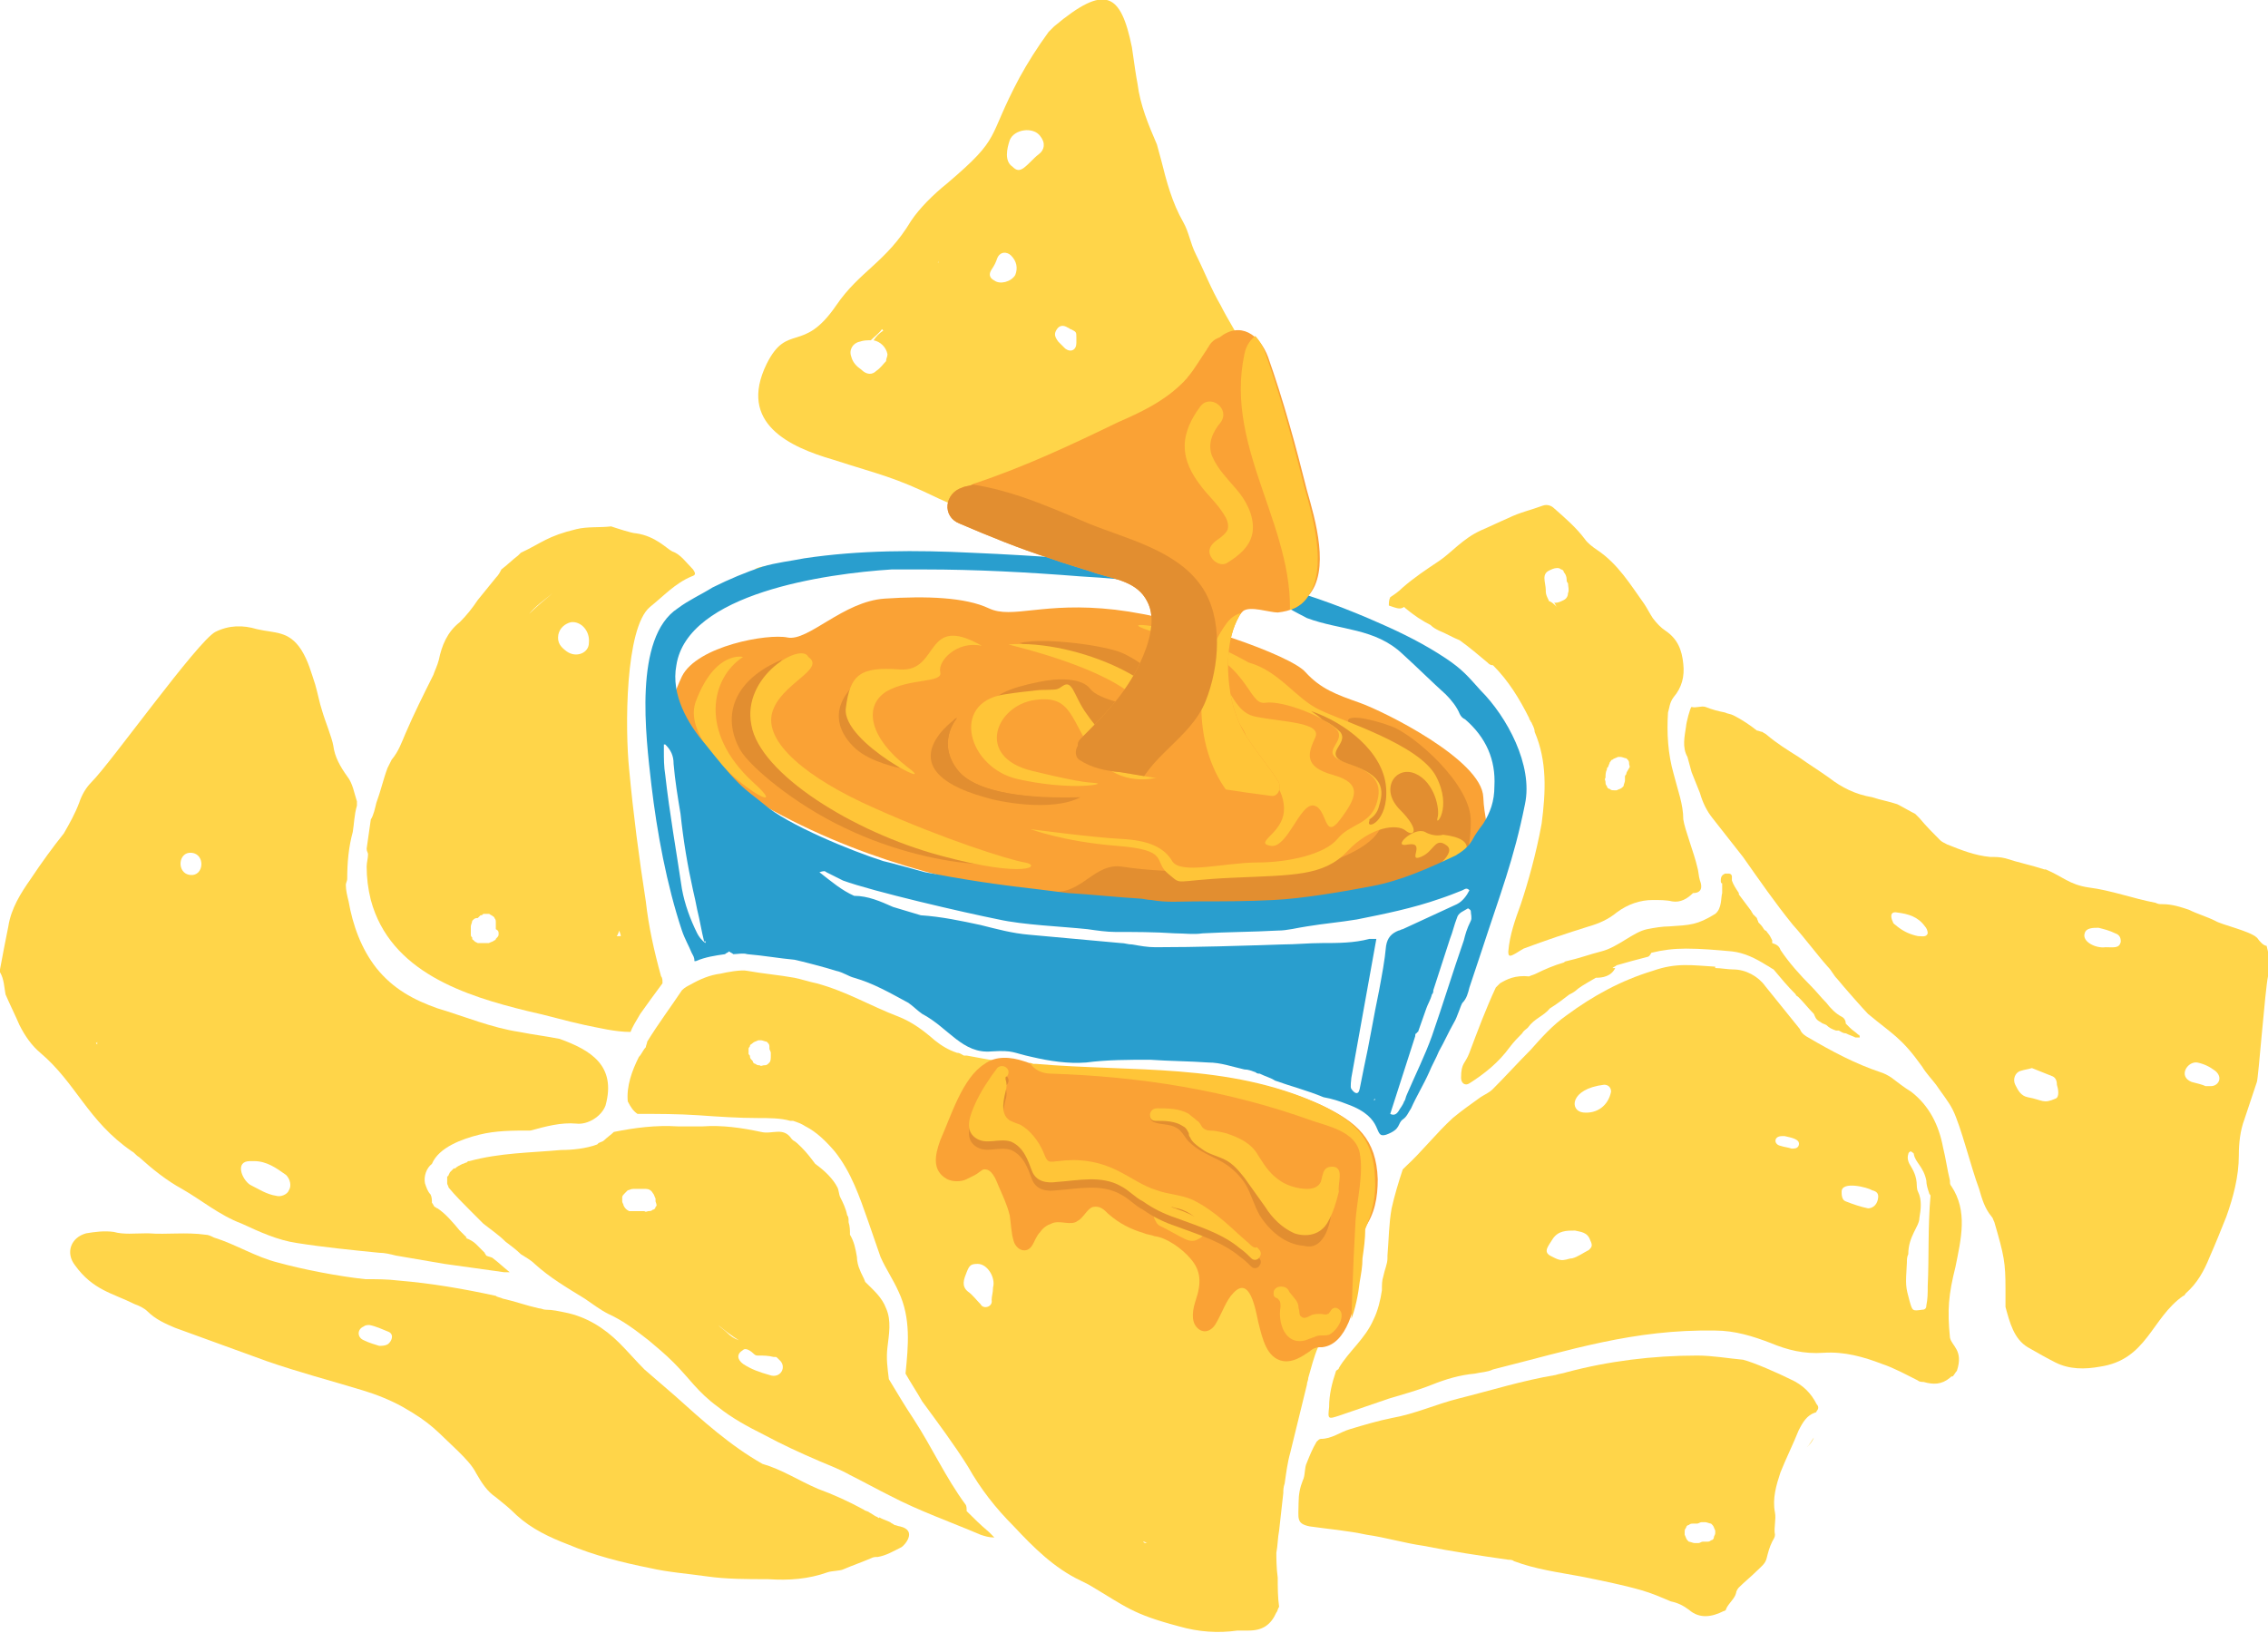 <svg xmlns="http://www.w3.org/2000/svg" xmlns:xlink="http://www.w3.org/1999/xlink" id="Layer_1" x="0px" y="0px" viewBox="0 0 163.3 117.6" style="enable-background:new 0 0 163.3 117.6;" xml:space="preserve"><style type="text/css">	.st0{fill:#FFD549;}	.st1{fill-rule:evenodd;clip-rule:evenodd;fill:#FAA235;}	.st2{fill:#E28E30;}	.st3{fill-rule:evenodd;clip-rule:evenodd;fill:#E28E30;}	.st4{fill-rule:evenodd;clip-rule:evenodd;fill:#FFC538;}	.st5{fill:#FAA235;}	.st6{fill:#299ECE;}	.st7{clip-path:url(#SVGID_00000056404076566614602420000013607754585548659384_);fill:#FFC538;}	.st8{clip-path:url(#SVGID_00000056404076566614602420000013607754585548659384_);fill:#E28E30;}	.st9{fill:#FFC538;}	.st10{clip-path:url(#SVGID_00000078040882236186444450000007857534100436899206_);fill:#E28E30;}	.st11{clip-path:url(#SVGID_00000078040882236186444450000007857534100436899206_);fill:#FFC538;}</style><g>	<path class="st0" d="M98.8,84.7c0-0.2,0-0.4,0-0.6c0-1.3-1.3-3.8-2.6-3.6c-1.6-1.1-3.8-1.6-5.5-2c-0.1,0-0.2,0-0.3-0.1  c-3.3-1.4-7.7-1.1-11.1-1c-3.3-0.3-6.5-0.8-9.7-1.4c-0.1,0-0.1,0-0.2,0c-0.2-0.1-0.3-0.2-0.5-0.2c-0.6-0.2-1.1-0.5-1.6-0.9  c-0.8-0.7-1.6-1.3-2.6-1.7c-2.1-0.8-3.7-1.8-5.9-2.4c-0.5-0.1-1.1-0.3-1.6-0.4c-1.1-0.2-2.3-0.3-3.4-0.5c-0.4-0.1-1.5,0.1-1.9,0.2  c-0.8,0.1-1.5,0.4-2.2,0.8c-0.2,0.1-0.4,0.2-0.6,0.4c-0.8,1.2-1.7,2.4-2.5,3.7c0,0.1-0.1,0.3-0.1,0.4c-0.2,0.2-0.3,0.5-0.5,0.7  c-0.5,1-0.9,2.1-0.8,3.2c0.2,0.4,0.4,0.7,0.7,0.9c1.5,0,2.9,0,4.4,0.1c1.4,0.1,2.9,0.2,4.3,0.2c0.8,0,1.6,0,2.3,0.2  c0.1,0,0.1,0,0.2,0c0,0,0,0,0,0c0.3,0.1,0.6,0.2,0.9,0.4c0.8,0.4,1.5,1.1,2.1,1.8c1.2,1.5,1.8,3.3,2.4,5c0.3,0.9,0.6,1.7,0.9,2.6  c0.4,0.9,0.9,1.6,1.3,2.5c0.9,1.9,0.7,3.9,0.5,5.9c0.4,0.7,0.8,1.3,1.2,2c1.1,1.5,2.3,3.1,3.3,4.7c0.9,1.6,2,3,3.3,4.3  c1.4,1.5,2.9,3,4.8,3.9c0.2,0.1,0.4,0.2,0.6,0.3c2.7,1.6,3.1,2.1,6.5,3c1.4,0.4,2.8,0.5,4.2,0.3c0.3,0,0.6,0,0.8,0  c1,0,1.6-0.4,2-1.3c0.1-0.1,0.1-0.3,0.2-0.4c-0.1-0.7-0.1-1.4-0.1-2.1c-0.1-0.7-0.1-1.5-0.1-1.8c0.1-0.5,0.1-1.1,0.2-1.6  c0.1-0.9,0.2-1.8,0.3-2.7c0-0.2,0-0.4,0.1-0.7c0.1-0.7,0.2-1.5,0.4-2.2c0.4-1.6,0.8-3.3,1.2-4.9c0-0.2,0.1-0.3,0.1-0.5  c0.2-0.7,0.4-1.5,0.7-2.2c0,0,0,0,0,0c0,0,0-0.1,0-0.1c0.2-0.5,0.3-1,0.5-1.4C96,94,99,86.7,98.8,84.7 M55.4,76.5  c0,0-0.1,0.1-0.1,0.1c-0.1,0.1-0.2,0.1-0.3,0.1c-0.1,0-0.2,0.1-0.3,0c-0.1,0-0.2,0-0.3-0.1c-0.1,0-0.2-0.1-0.2-0.2c0,0,0,0,0,0  c-0.1-0.1-0.2-0.2-0.2-0.3c0,0,0,0,0,0c0-0.1,0-0.1-0.1-0.2c0,0,0,0,0,0c0-0.1,0-0.1,0-0.2c0-0.1,0-0.2,0-0.2  c0-0.1,0.1-0.1,0.1-0.2c0,0,0,0,0,0c0-0.1,0.1-0.1,0.2-0.2c0.1-0.1,0.2-0.1,0.4-0.2c0.1,0,0.1,0,0.2,0c0.1,0,0.3,0.1,0.4,0.1  c0,0,0.1,0.1,0.1,0.1c0.1,0.1,0.1,0.2,0.1,0.3c0,0,0,0.1,0,0.1c0,0.1,0.1,0.2,0.1,0.3c0,0.1,0,0.1,0,0.2  C55.5,76.2,55.5,76.4,55.4,76.5 M71.4,93.6c0.1,0.5-0.6,0.7-0.8,0.3c-0.3-0.3-0.6-0.7-0.9-0.9c-0.5-0.4-0.3-0.9-0.1-1.4  c0.2-0.5,0.3-0.6,0.8-0.6c0.7,0,1.3,1,1.1,1.7C71.5,93.1,71.4,93.3,71.4,93.6 M82.3,111C82.3,111,82.3,111,82.3,111  c0.2,0,0.2,0.1,0.3,0.1C82.4,111.1,82.4,111.1,82.3,111 M97.6,86.7c0.1-0.2,0.2-0.4,0.3-0.7C97.8,86.3,97.7,86.5,97.6,86.7"></path>	<path class="st0" d="M75,91.8C75,91.8,75,91.8,75,91.8C75,91.8,75,91.8,75,91.8C75,91.8,75,91.8,75,91.8"></path>	<path class="st0" d="M77.6,94.5C77.6,94.5,77.6,94.5,77.6,94.5C77.6,94.5,77.6,94.5,77.6,94.5C77.6,94.5,77.6,94.5,77.6,94.5"></path>	<path class="st1" d="M75.8,64.7c-6.8-1.1-14.2-2.8-21.5-7.1c-7.3-4.3-6.2-6.7-5.2-8.9c1.1-2.2,6.2-3.1,7.6-2.8c1.5,0.3,4-2.6,7-2.8  c3-0.2,5.8-0.1,7.5,0.7c1.7,0.8,3.9-0.5,9.1,0.1c5.1,0.6,12.7,3.3,13.7,4.5c1.1,1.2,2.2,1.6,3.9,2.2s8.8,4.1,8.9,6.8  c0.1,2.7,1.6,4.5-2.5,5.6C100.4,64.2,93.3,66.9,75.8,64.7"></path>	<path class="st2" d="M74.2,49.8c1-0.5,3.1,0.4,3.5,1.6c0.5,1.2,2.2,0.2,3.5,1.8c0.6,0.8,1.2,1.3,1.6,1.6c0.1-0.1,0.2-0.2,0.4-0.3  c0.1-0.1,0.3-0.1,0.4-0.1c-0.1-0.5-0.6-1-0.9-1.4c-0.3-0.5,0.9-1.9,0-2c-0.9-0.1-3.6-0.6-4.2-1.4c-0.6-0.8-2.3-0.8-3.7-0.5  c-2,0.4-3.6,1-3.3,1.8C71.8,51.7,73.3,50.3,74.2,49.8"></path>	<path class="st2" d="M86.5,54.9c0.1,0.5-0.2,0.9-0.7,1.3c0,0.1,0,0.1,0,0.2c0.3,0,0.5-0.1,0.8-0.1c0.2-0.2,0.5-0.6,0.6-1  c0.8-1.9-2.6-3.1-2.4-4.4c0.1-1.2-2.8-3.5-4.3-4c-1.5-0.5-5.4-1-7.1-0.6c0,0,3.4,1.1,6.1,2.2c2.7,1.1,3.6,3.1,4.4,3.6  C84.7,52.6,86.3,53.7,86.5,54.9"></path>	<path class="st2" d="M61.6,53.9c1.1,1,3.2,1.4,3.2,1.4s-3.5-2.8-3.3-6C59.6,51.2,60.5,52.9,61.6,53.9"></path>	<path class="st2" d="M56.3,47.5c-3.4,1.4-4.4,4-3,6.5c0.7,1.2,3.9,3.9,7.5,5.6c3.5,1.7,7.3,2.5,9.6,2.6c4.6,0.1-5.3-1.3-9-4  C57.6,55.4,52.4,54.2,56.3,47.5"></path>	<path class="st2" d="M105.9,59.2c0.1-2.7-4.1-6.3-5.7-6.9c-1.6-0.6-3.7-1-3-0.1l2.1,2c0,0,1,3.4,0.1,5.4c-0.9,2-5.9,3.6-10.7,3.3  c-4.8-0.2-5.9-0.2-7.9-0.5c-2-0.3-2.9,2-5,1.8c-0.8-0.1-1.7,0-2.2,0.2c0.7,0.1,1.5,0.3,2.2,0.4c17.5,2.2,24.6-0.5,28.6-1.6  c0.3-0.1,0.6-0.2,0.8-0.3C105.7,61.6,105.9,60.3,105.9,59.2"></path>	<path class="st2" d="M69,55.5c-1.4-1.7-0.5-3.3-0.1-3.8c0.2-0.2-5.5,3.6,2,5.7c0.9,0.3,4.8,1.1,6.9,0C74.4,57.5,70.4,57.2,69,55.5"></path>	<path class="st3" d="M85.6,63.3c1.7,1,5.8,0.4,8.1,0.2c1.4-0.2,2.1-0.9,2.5-1.6c-2,0.8-4.8,1.2-7.5,1.1c-0.5,0-0.9,0-1.3-0.1  C86.6,63,85.9,63.2,85.6,63.3"></path>	<path class="st3" d="M56.8,55.2c-0.9-0.7-1.6-1.6-1.8-2.6c-0.4-1-0.6-2.1-0.3-3.3c-1.6,2-1.8,3.6,0.1,5.6c1.9,1.9,5.5,4.3,8.4,5.1  c2.9,0.8,3.3,0.6,3.3,0.6S60.3,58.6,56.8,55.2 M61.3,49.7c-1.5,1.4-0.4,3.1,0.6,3.9c1.1,0.8,1.9,1,1.9,1S61.6,52.3,61.3,49.7   M68.7,51.8c-1,1.4-1.2,2.4-0.7,3.5c0.6,1.3,3.5,2,5.5,2.2c0.5,0.1,0.9,0,1.3-0.1c-2.5-0.2-4.8-0.7-5.8-1.9  c-1.4-1.7-0.5-3.3-0.1-3.8C68.9,51.7,68.8,51.7,68.7,51.8 M74,49.6c1.7-0.4,3-0.7,3.3-0.4c0.4,0.3,1,1.6,1.8,2.2s1.5,0.6,2.3,1.6  c0.2,0.3,0.2,0.5,0.1,0.7c-0.1-0.1-0.2-0.3-0.4-0.4c-1-1.2-2.2-0.9-3-1.3L77,50.1c0,0-0.2,0-0.5,0c-0.8-0.4-1.7-0.6-2.2-0.3  c-0.1,0.1-0.3,0.2-0.5,0.3C73.5,50,73.5,49.9,74,49.6"></path>	<path class="st4" d="M58.2,47.3c1.3,0.9-2,1.9-2.6,4C55,53.4,58,56,63,58.2c4.9,2.2,9.6,3.7,10.8,3.9c1.2,0.2,0.2,1.2-6.1-0.5  c-6.3-1.7-13-5.9-13.6-9.4C53.4,48.7,57.7,46.2,58.2,47.3 M70.7,46.5c-1.8-0.4-3.2,1.1-3,1.9c0.2,0.8-2.2,0.4-3.9,1.4  c-1.7,1.1-1.1,3.4,1.5,5.4c2.6,1.9-4.7-1.7-4.4-4.2c0.3-2.5,1.1-3,3.9-2.8C67.7,48.4,66.5,44.1,70.7,46.5 M53.5,47.3  c-2.3,1.5-3.2,5.4,0.7,9c3.9,3.5-5.5-2-4.1-5.8C51.5,46.8,53.5,47.3,53.5,47.3"></path>	<path class="st4" d="M72.6,46.4c5-0.4,12.2,3,11.2,5.3c-0.9,2.3-0.4,0.9,0.8,2.5c1.1,1.7-3.5,3.1-5.6,0.4c-2-2.7-1.7-4.6-4.5-4.2  c-2.8,0.4-4.3,4.1-0.2,5.1c4.1,1,4.2,0.8,4.7,0.9c0.4,0.1-2.1,0.5-5.7-0.3c-3.6-0.8-4.9-5.5-1-6.1c3.9-0.6,3.5-0.1,4.2-0.6  c0.7-0.5,0.8,0.6,1.6,1.8s3.8,5,5,4.1c1.3-0.9-1.6-1.3-0.7-2.9C83.5,50.7,80.2,48.3,72.6,46.4 M89.9,47.7c2.2,0.6,3.4,2.6,5.1,3.4  c1.6,0.8,7.2,2.5,8.4,4.8c1.2,2.3-0.1,3.7,0.1,3c0.2-0.6-0.2-2.6-1.6-3.2c-1.4-0.6-2.6,1.1-1.1,2.6c1.5,1.5,1,2,0.4,1.5  c-0.6-0.5-2.5-0.3-4.2,1.5c-1.7,1.8-3.9,1.7-8.3,1.9c-4.4,0.2-3.5,0.6-4.6-0.3c-1.1-0.9,0.2-1.7-3.7-2c-3.8-0.3-6.2-1.2-6.2-1.2  s4.5,0.6,6.5,0.7s3.1,0.6,3.7,1.6c0.6,1,3.8,0.1,6.1,0.1c2.3,0,4.9-0.6,5.8-1.7c0.9-1.1,2.3-1,2.8-2.5c0.5-1.5-0.1-2.3-2.2-3  c-2.1-0.7,0-1.4-0.6-2.3c-0.7-0.9-3.9-2.2-5.2-2c-1.3,0.2-1.1-3.1-6.3-4.6c-5.2-1.4-2.1-1.1,0.1-0.5C87.3,46.2,89.9,47.7,89.9,47.7   M103.9,60.1c2.6,0.3,1.9,1.6,0.1,2.3c-1.8,0.7,1-0.8,0.2-1.5c-0.9-0.7-0.9,0.4-1.9,0.8c-1,0.4,0.4-1.1-0.9-0.9  c-1.3,0.3,0.4-1.3,1.2-0.9C103.3,60.3,103.9,60.1,103.9,60.1 M88.8,54.9c2.9,0.1,3.9,2.5,3.6,3.8c-0.3,1.4-2.1,2-0.9,2.2  c1.2,0.2,2.1-3.1,3.1-2.9c1,0.2,0.7,2.6,1.9,1c1.2-1.6,1.6-2.6-0.5-3.2c-2.2-0.6-1.8-1.6-1.3-2.7c0.5-1.1-2.3-1.1-4.3-1.5  c-2-0.4-1.7-3.3-4.6-3.9c-3-0.6-0.7,0.6,1.6,2.6c2.3,2,2.9,3.1,1.8,3.5C88,54.3,87.7,54.8,88.8,54.9"></path>	<path class="st3" d="M94.4,51.2c0.3,0.2,0.6,0.4,0.8,0.6c0.6,0.3,1,0.6,1.3,0.9c0.7,0.9-1.5,1.6,0.6,2.3c2.1,0.7,2.7,1.5,2.2,3  c-0.1,0.5-0.4,0.8-0.7,1c0,0,0,0.1,0,0.1c-0.3,0.7,1.4,0.1,1.2-2.4C99.6,54.1,96.8,52,94.4,51.2"></path>	<path class="st0" d="M69,77.5C69,77.4,69,77.4,69,77.5C69,77.4,69,77.4,69,77.5"></path>	<path class="st0" d="M122.4,63.4c-0.1-0.3-0.1-0.7-0.2-1c-0.2-0.9-0.9-2.7-1-3.4c0-1.1-0.4-2.1-0.7-3.3c-0.4-1.4-0.5-2.9-0.4-4.4  c0.1-0.3,0.1-0.7,0.4-1.1c0.6-0.7,0.8-1.5,0.7-2.4c-0.1-1-0.4-1.8-1.3-2.4c-0.3-0.2-0.6-0.5-0.9-0.9c-0.2-0.3-0.4-0.7-0.6-1  c-1-1.4-1.9-2.9-3.4-3.9c-0.3-0.2-0.7-0.5-0.9-0.8c-0.6-0.8-1.4-1.5-2.2-2.2c-0.2-0.2-0.5-0.3-0.8-0.2c-0.8,0.3-1.7,0.5-2.5,0.9  c-0.7,0.3-1.3,0.6-2,0.9c-1.3,0.6-2.1,1.6-3,2.2c-0.9,0.6-1.8,1.2-2.6,1.9c-0.3,0.3-0.6,0.5-0.9,0.7c-0.1,0.2-0.1,0.4-0.1,0.6  c0.6,0.2,0.8,0.3,1.1,0.1c0,0,0.1,0.1,0.1,0.1c0.6,0.5,1.2,0.9,1.8,1.2c0.2,0.2,0.4,0.3,0.6,0.4c0.5,0.2,1,0.5,1.5,0.7  c0.7,0.5,1.4,1.1,2,1.6c0.1,0.1,0.2,0.2,0.4,0.2c1.1,1.1,1.9,2.4,2.6,3.8c0,0,0,0.1,0.1,0.2c0,0.1,0.1,0.1,0.1,0.2  c0.1,0.2,0.2,0.4,0.2,0.6c0.9,2.1,0.8,4.3,0.5,6.6c-0.4,2.2-1,4.3-1.5,5.8c-0.4,1.1-0.8,2.2-0.9,3.4c0,0.1,0,0.3,0.1,0.3  c0.1,0.1,0.8-0.4,1-0.5c1.6-0.6,3.1-1.1,4.7-1.6c0.7-0.2,1.4-0.5,2-1c0.8-0.6,1.7-0.9,2.6-0.9c0.5,0,1,0,1.4,0.1  c0.6,0.1,1.1-0.2,1.5-0.6C122.5,64.3,122.6,63.9,122.4,63.4 M112.6,43.2c-0.2,0.1-0.4,0.2-0.6,0.2c0,0-0.1,0-0.1,0  c0.1,0.1,0.1,0.2,0.2,0.3c-0.1-0.1-0.3-0.3-0.5-0.4c0,0,0,0,0,0c-0.1,0-0.1-0.1-0.1-0.1c-0.1-0.2-0.2-0.4-0.2-0.6c0,0,0,0,0-0.1  c0-0.3-0.1-0.6-0.1-0.9c0-0.2,0.1-0.4,0.3-0.5c0.2-0.1,0.4-0.2,0.6-0.2c0.1,0,0.2,0,0.3,0.1c0.1,0,0.2,0.1,0.2,0.2  c0.1,0.1,0.2,0.3,0.2,0.5c0,0.1,0,0.2,0.1,0.3c0,0.2,0.1,0.5,0,0.7C112.9,42.9,112.8,43.1,112.6,43.2 M117.1,55.7  c0,0.1-0.1,0.1-0.1,0.2c0,0,0,0,0,0.1c0,0.1,0,0.1,0,0.2c0,0.1-0.1,0.3-0.1,0.4c0,0-0.1,0.1-0.1,0.1c-0.1,0.1-0.2,0.1-0.4,0.2  c-0.1,0-0.1,0-0.2,0c-0.1,0-0.2,0-0.3-0.1c-0.1,0-0.2-0.1-0.2-0.2c-0.1-0.1-0.1-0.2-0.1-0.3c0-0.1-0.1-0.2,0-0.3  c0-0.2,0-0.4,0.1-0.6c0-0.1,0-0.1,0.1-0.2c0-0.1,0.1-0.2,0.1-0.3c0.1-0.1,0.1-0.2,0.2-0.2c0.1-0.1,0.2-0.1,0.4-0.2  c0.1,0,0.1,0,0.2,0c0.1,0,0.3,0.1,0.4,0.1c0,0,0.1,0.1,0.1,0.1c0.1,0.1,0.1,0.2,0.1,0.3c0,0.1,0.1,0.2,0,0.3  C117.2,55.5,117.1,55.6,117.1,55.7"></path>	<path class="st0" d="M140.4,96.3c-0.2-2-0.1-3.1,0.4-5.1c0.4-2,0.9-4-0.3-5.8c-0.1-0.1-0.1-0.2-0.1-0.4c-0.2-0.8-0.3-1.6-0.5-2.4  c-0.3-1.6-1-3-2.3-4c-0.5-0.3-1-0.7-1.4-1c0,0,0,0,0,0c-0.3-0.2-0.5-0.3-0.8-0.4c-1.8-0.6-3.5-1.5-5.2-2.5  c-0.2-0.1-0.5-0.3-0.6-0.6c-0.8-1-1.7-2.1-2.5-3.1c-0.5-0.7-1.4-1.2-2.3-1.2c-0.4,0-0.9-0.1-1.3-0.1l0-0.1  c-1.7-0.1-2.8-0.3-4.5,0.3c-2.3,0.7-4.3,1.8-6.2,3.2c-1,0.7-1.8,1.6-2.6,2.5c-0.9,0.9-1.8,1.9-2.7,2.8c-0.3,0.3-0.6,0.4-0.9,0.6  c-0.7,0.5-1.4,1-2,1.5c-1.2,1.1-2.2,2.4-3.4,3.5c-0.1,0.1-0.1,0.1-0.2,0.2c-0.3,0.9-0.6,1.9-0.8,2.8c-0.2,1.1-0.2,2.2-0.3,3.4  c0,0,0,0,0,0c0,0,0,0.1,0,0.2c0,0.4-0.2,0.8-0.3,1.3c-0.1,0.3-0.1,0.6-0.1,1c-0.1,0.7-0.3,1.5-0.6,2.1c-0.6,1.4-1.8,2.3-2.5,3.5  c0,0.1-0.1,0.1-0.2,0.2c-0.3,0.9-0.5,1.7-0.5,2.6c-0.1,0.9-0.1,0.9,0.8,0.6c1.2-0.4,2.3-0.8,3.5-1.2c1-0.3,2.1-0.6,3.1-1  c1-0.4,2-0.7,3.1-0.8c0.4-0.1,0.9-0.1,1.3-0.3c5.6-1.4,10.1-2.9,16-2.8c1.4,0,2.7,0.4,4,0.9c1.2,0.5,2.4,0.8,3.8,0.7  c1.5-0.1,2.9,0.3,4.2,0.8c0.9,0.3,1.8,0.8,2.6,1.2c0.1,0.1,0.3,0.1,0.4,0.1c0.7,0.2,1.3,0.2,1.9-0.3c0.1-0.1,0.1-0.1,0.2-0.1  c0.1-0.1,0.2-0.3,0.3-0.4C141.4,97.2,140.5,96.9,140.4,96.3 M114.4,90c-0.4,0.2-0.8,0.5-1.2,0.6c-0.2,0-0.4,0.1-0.5,0.1  c-0.4,0.1-0.7-0.1-1.1-0.3c-0.5-0.3-0.1-0.7,0.2-1.2c0.4-0.6,1-0.6,1.6-0.6c0.4,0.1,0.9,0.1,1.1,0.7  C114.7,89.7,114.6,89.8,114.4,90 M114,80.1c-1-0.1-1-1.7,1.5-2c0.3,0,0.5,0.2,0.5,0.5C115.8,79.6,115,80.2,114,80.1 M129.5,82.5  c-0.1,0.2-0.3,0.2-0.5,0.2c-0.3-0.1-0.5-0.1-0.8-0.2c-0.5-0.1-0.5-0.7,0.1-0.7c0.1,0,0.1,0,0.2,0c0,0,0,0,0,0  C128.9,81.9,129.7,82,129.5,82.5 M135.2,86.4c-0.1,0.4-0.4,0.6-0.7,0.6c-0.5-0.1-1.1-0.3-1.6-0.5c-0.3-0.1-0.3-0.5-0.3-0.7  c0-0.8,1.9-0.3,2.2-0.1C135.2,85.8,135.3,86,135.2,86.4 M138.7,94c0,0.2-0.1,0.3-0.3,0.3c-0.7,0.1-0.7,0.1-0.9-0.6  c-0.3-1.1-0.3-1.1-0.2-2.8c0-0.2,0-0.4,0.1-0.6c0-1.3,0.8-2,0.8-2.6c0.1-0.6,0.2-1.3-0.1-1.9c-0.2-0.4,0.1-0.8-0.5-1.8  c-0.2-0.3-0.3-0.6-0.2-0.9c0-0.1,0.1-0.2,0.2-0.2c0.1,0.1,0.2,0.1,0.2,0.2c0.1,0.6,0.7,0.9,0.9,1.9c0,0.3,0.1,0.6,0.2,0.9  c0,0.1,0.1,0.1,0.1,0.2c-0.2,2.3-0.1,4.4-0.2,6.5C138.8,93.1,138.8,93.5,138.7,94"></path>	<path class="st0" d="M55.7,97.6C55.7,97.6,55.6,97.6,55.7,97.6"></path>	<path class="st0" d="M108,70.8c-0.1,0.1-0.2,0.2-0.3,0.3c-0.7,1.5-1.3,3.1-1.9,4.7c-0.3,0.8-0.6,0.7-0.6,1.8c0,0.4,0.3,0.6,0.6,0.4  c1.1-0.7,2.1-1.5,2.9-2.6c0.3-0.4,0.6-0.7,0.9-1c0.1-0.2,0.3-0.3,0.4-0.4c0.5-0.7,1.1-0.8,1.6-1.4c0.5-0.3,1-0.7,1.4-1  c0.2-0.1,0.4-0.2,0.6-0.4c0.4-0.3,0.8-0.5,1.3-0.8c0.5,0,1.1-0.1,1.4-0.7c0,0-0.1,0-0.2,0c0.1-0.1,0.2-0.1,0.3-0.2  c0.7-0.2,1.4-0.4,2.2-0.6c0.1,0,0.2-0.1,0.3-0.3c0.8-0.2,1.6-0.3,2.5-0.3c1.1,0,2.2,0.1,3.3,0.2c0.9,0.1,1.7,0.5,2.5,1  c0.2,0.1,0.3,0.2,0.5,0.3c0.5,0.6,1,1.2,1.6,1.8c0,0.1,0.1,0.1,0.2,0.2c0.4,0.4,0.7,0.8,1.1,1.2c0.1,0.2,0.1,0.4,0.5,0.6  c0.1,0.1,0.2,0.1,0.4,0.2c0.2,0.2,0.4,0.3,0.7,0.4c0.1,0,0.1,0,0.2,0c0.2,0.1,0.3,0.2,0.5,0.2c0.2,0.1,0.5,0.2,0.7,0.3  c0.1,0,0.2,0,0.3,0c0-0.1,0-0.2-0.1-0.2c-0.2-0.2-0.4-0.3-0.6-0.5c-0.1-0.1-0.2-0.2-0.3-0.3c0-0.2-0.1-0.4-0.3-0.5  c-0.4-0.2-0.8-0.6-1.1-1c-0.4-0.4-0.7-0.8-1.1-1.2c-0.8-0.8-1.6-1.7-2.2-2.6c-0.1-0.3-0.3-0.4-0.6-0.5c0-0.1,0-0.2,0-0.2  c-0.1-0.2-0.2-0.4-0.3-0.5c-0.1-0.1-0.1-0.2-0.2-0.2c0,0-0.1-0.1-0.1-0.1c-0.1-0.2-0.3-0.4-0.4-0.5c0-0.1-0.1-0.2-0.1-0.3  c-0.1-0.1-0.2-0.2-0.3-0.3c0-0.1-0.1-0.1-0.1-0.2c-0.3-0.4-0.6-0.8-0.9-1.2c0,0,0,0,0-0.1c-0.2-0.3-0.4-0.6-0.5-0.9c0,0,0,0,0,0  c0,0,0-0.1,0-0.1c0,0,0-0.1,0-0.1c0,0,0,0,0,0c0,0,0-0.1,0-0.1c0-0.1-0.1-0.2-0.2-0.2c-0.1,0-0.2,0-0.3,0c-0.2,0.1-0.3,0.2-0.3,0.5  c0,0.1,0,0.2,0.1,0.2c0,0.1,0,0.1,0,0.2c0,0.2,0,0.3,0,0.5c-0.1,0.3,0,1.1-0.5,1.5c-1.3,0.8-1.8,0.8-3.3,0.9  c-0.5,0-1.1,0.1-1.6,0.2c-1,0.2-2.1,1.3-3.3,1.6c-0.8,0.2-1.6,0.5-2.5,0.7c-0.1,0-0.2,0.1-0.2,0.1c0,0,0,0,0,0  c-0.7,0.2-1.4,0.5-2,0.8c-0.2,0.1-0.3,0.1-0.5,0.2C109.1,70.2,108.5,70.5,108,70.8"></path>	<path class="st0" d="M71.2,110.3c-0.6-0.5-1.1-1-1.6-1.5c0-0.2,0-0.4-0.1-0.5c-1.4-1.9-2.4-4.1-3.7-6.1c-0.6-0.9-1.2-1.9-1.8-2.9  c-0.1-0.8-0.2-1.5-0.1-2.3c0.1-0.9,0.3-1.9-0.1-2.8c-0.3-0.8-0.9-1.3-1.5-1.9c-0.1-0.3-0.3-0.6-0.4-0.9c-0.1-0.2-0.2-0.6-0.2-0.9  c-0.1-0.6-0.2-1.1-0.5-1.6c0-0.3,0-0.6-0.1-0.9c0,0,0,0,0-0.1c0,0,0,0,0,0c0-0.1,0-0.3-0.1-0.4c-0.1-0.5-0.3-0.9-0.5-1.3  c-0.1-0.2-0.1-0.5-0.2-0.7c-0.3-0.6-0.9-1.2-1.6-1.7c-0.3-0.4-0.6-0.8-1-1.2c-0.2-0.2-0.4-0.4-0.6-0.5c0,0,0,0-0.1-0.1  c-0.6-0.9-1.4-0.3-2.2-0.5c-1.4-0.3-2.8-0.5-4.2-0.4c-0.6,0-1.2,0-1.8,0c-1.6-0.1-3.1,0.1-4.6,0.4c-0.2,0.2-0.5,0.4-0.7,0.6  c-0.1,0.1-0.2,0.1-0.4,0.2c0,0,0,0,0,0c0,0-0.1,0.1-0.1,0.1c-0.8,0.3-1.8,0.4-2.6,0.4c-2.2,0.2-4.4,0.2-6.6,0.8  c-0.1,0-0.1,0-0.2,0.1c0,0,0,0,0,0c-0.1,0-0.2,0.1-0.3,0.1c-0.2,0.1-0.4,0.2-0.5,0.3c-0.1,0.1-0.1,0-0.1,0c0,0-0.1,0.1-0.1,0.1  c-0.1,0.1-0.1,0.1-0.2,0.2c0,0,0,0,0,0c0,0,0,0,0,0c0,0-0.1,0.2-0.1,0.2c0,0,0,0.1-0.1,0.1c0,0,0,0.1,0,0.1c0,0,0,0,0,0.1  c0,0,0,0,0,0c0,0.1,0,0.2,0,0.3c0,0.1,0.1,0.2,0.1,0.3c0.5,0.6,1,1.1,1.6,1.7c0.3,0.3,0.6,0.6,0.9,0.9c0.5,0.4,1.1,0.8,1.6,1.3  c0.4,0.3,0.8,0.6,1.1,0.9c0.3,0.2,0.7,0.4,1,0.7c1.1,1,2.3,1.7,3.6,2.5c0.6,0.4,1.1,0.8,1.7,1.1c1.1,0.5,2,1.2,2.9,1.9  c0.6,0.5,1.2,1,1.8,1.6c1.2,1.2,1.7,2.1,3.2,3.2c1,0.8,2.1,1.4,3.3,2c1.3,0.7,2.6,1.3,4,1.9c0.7,0.3,1.5,0.6,2.2,1  c1,0.5,1.9,1,2.9,1.5c2.1,1.1,4.4,1.9,6.5,2.8c0.3,0.1,0.6,0.2,1,0.2C71.3,110.4,71.3,110.4,71.2,110.3 M47.2,86.9  c0,0.1-0.1,0.2-0.2,0.2c-0.1,0.1-0.2,0.1-0.3,0.1c-0.1,0-0.2,0.1-0.3,0c-0.1,0-0.2,0-0.4,0c-0.1,0-0.1,0-0.2,0c-0.1,0-0.2,0-0.3,0  c-0.1,0-0.1,0-0.2,0c-0.2-0.1-0.3-0.2-0.4-0.4c0-0.1-0.1-0.2-0.1-0.3c0-0.1,0-0.2,0-0.3c0-0.1,0.1-0.2,0.2-0.3  c0.1-0.1,0.1-0.1,0.2-0.2c0.1,0,0.2-0.1,0.4-0.1c0.1,0,0.3,0,0.4,0c0.2,0,0.3,0,0.5,0c0.2,0,0.4,0.1,0.5,0.3  c0.1,0.1,0.1,0.2,0.2,0.4c0,0.1,0,0.1,0,0.2C47.3,86.8,47.3,86.8,47.2,86.9 M52.4,96c-0.2-0.2-0.5-0.4-0.7-0.6  c0.5,0.4,1,0.8,1.5,1.1C52.9,96.4,52.6,96.2,52.4,96 M55.4,99c-0.7-0.2-1.3-0.4-1.9-0.8c-0.4-0.3-0.5-0.7,0-1  c0.2-0.2,0.6,0.1,0.8,0.3c0,0,0,0,0,0c0.1,0.1,0.2,0.1,0.3,0.1c0.4,0,0.7,0,1.1,0.1c0,0,0.1,0,0.1,0c0,0,0,0,0,0c0,0,0,0,0,0  c0.1,0,0.1,0,0.2,0.1c0,0,0,0,0,0c0,0,0.1,0.1,0.1,0.1C56.7,98.4,56.2,99.3,55.4,99"></path>	<path class="st0" d="M162.5,67.5C162.4,67.5,162.4,67.4,162.5,67.5c-0.6-0.5-2.5-0.9-3-1.2c-0.6-0.3-1.3-0.5-1.9-0.8  c-0.6-0.2-1.2-0.4-1.9-0.4c-0.2,0-0.3,0-0.5-0.1c-1.6-0.3-3.2-0.9-4.8-1.1c-1.4-0.2-1.9-0.8-3.1-1.3c0,0-0.1,0-0.1,0  c-0.9-0.3-1.9-0.5-2.8-0.8c-0.4-0.1-0.7-0.1-1.1-0.1c-1.1-0.1-2.1-0.5-3.1-0.9c-0.2-0.1-0.4-0.2-0.5-0.3c-0.5-0.5-1-1-1.5-1.6  c-0.1-0.1-0.2-0.2-0.3-0.3c-0.4-0.2-0.9-0.5-1.3-0.7c-0.6-0.2-1.2-0.3-1.8-0.5c-1.2-0.2-2.2-0.7-3.1-1.4c-0.7-0.5-1.5-1-2.2-1.5  c-0.8-0.5-1.6-1-2.3-1.6c-0.1-0.1-0.2-0.1-0.3-0.2c-0.1,0-0.3-0.1-0.4-0.1c-0.5-0.4-1.1-0.8-1.7-1.1c-0.2-0.1-0.4-0.1-0.6-0.2  c-0.5-0.1-0.9-0.2-1.4-0.4c-0.3-0.1-0.7,0.1-1,0c-0.1,0-0.4,1.2-0.4,1.4c-0.1,0.7-0.3,1.5,0.1,2.2c0.1,0.4,0.2,0.7,0.3,1.1  c0.2,0.5,0.4,1,0.6,1.5c0.2,0.7,0.5,1.3,0.9,1.8c0.7,0.9,1.5,1.9,2.2,2.8c1.2,1.7,2.3,3.3,3.6,4.9c0.9,1,1.7,2.1,2.5,3  c0.3,0.3,0.4,0.6,0.7,0.9c0.4,0.5,1.9,2.2,2.2,2.5c1.8,1.5,2.4,1.7,3.9,3.8c0.3,0.5,0.7,0.9,1,1.3c0.4,0.6,0.9,1.2,1.2,1.8  c0.6,1.2,1.3,4.1,1.9,5.7c0.2,0.7,0.4,1.4,0.9,2c0.1,0.1,0.1,0.2,0.2,0.4c0.7,2.4,0.8,2.9,0.8,4.8c0,0,0,0.1,0,0.1c0,0,0,0,0,0  c0,0.2,0,0.5,0,0.7c0,0.2,0,0.4,0,0.5c0.3,1.1,0.6,2.3,1.6,2.9c0.7,0.4,1.4,0.8,2,1.1c1,0.5,2.1,0.5,3.2,0.3c3.4-0.5,3.7-3.5,6-5.1  c0.1,0,0.1-0.1,0.2-0.2c0.8-0.7,1.3-1.6,1.7-2.6c0.4-0.9,0.8-1.9,1.2-2.9c0.5-1.4,0.9-2.9,0.9-4.4c0-0.9,0.1-1.8,0.4-2.6  c0.3-0.9,0.6-1.8,0.9-2.7c0.1-0.2,0.6-6.7,0.8-7.6c0-0.3,0.1-0.7,0.1-1c0-0.4-0.1-0.8-0.2-1.2C163,68.1,162.7,67.8,162.5,67.5   M138.8,67.2c-0.1,0.3-0.4,0.2-0.7,0.2c-0.5-0.1-1-0.3-1.5-0.7c-0.1-0.1-0.3-0.2-0.3-0.3c-0.2-0.4-0.2-0.8,0.3-0.7  c0.8,0.1,1.5,0.3,2,1C138.7,66.8,138.8,67,138.8,67.2 M148,79.1c-0.9,0.4-0.9,0.1-2-0.1c-0.5-0.1-0.7-0.5-0.9-0.9  c-0.2-0.4,0-0.9,0.4-1c0.3-0.1,0.5-0.1,0.8-0.2c0.5,0.2,1,0.4,1.5,0.6c0.2,0.1,0.3,0.3,0.3,0.6C148.2,78.4,148.3,79,148,79.1   M151.6,68.2c-0.7,0.1-1.7-0.4-1.5-1c0.1-0.4,0.6-0.4,1-0.4c0.4,0.1,0.8,0.2,1.2,0.4c0.3,0.1,0.4,0.3,0.4,0.6  C152.6,68.3,152.2,68.2,151.6,68.2 M159.2,78.2c-0.1,0-0.2,0-0.4,0c-0.2-0.1-0.6-0.2-1-0.3c-1-0.4-0.3-1.5,0.4-1.4  c0.5,0.1,0.9,0.3,1.3,0.6C160.1,77.6,159.7,78.2,159.2,78.2"></path>	<path class="st0" d="M93.5,43.5c0-0.1,0.1-0.1,0.1-0.2C93.6,43.4,93.5,43.5,93.5,43.5"></path>	<path class="st0" d="M130.1,104.2c0.2-0.2,0.4-0.4,0.5-0.7C130.4,103.8,130.3,104,130.1,104.2"></path>	<path class="st0" d="M54.3,41c0.3,0,0.7-0.1,1.1-0.3c-0.2,0-0.3,0.1-0.4,0.1C54.7,40.8,54.5,40.9,54.3,41"></path>	<path class="st0" d="M130.8,101.1c-0.4-0.8-1-1.4-1.9-1.8c-0.8-0.4-2.6-1.2-3.4-1.4c-1.1-0.1-2.2-0.3-3.3-0.3  c-3.2,0-6.4,0.4-9.4,1.2c-0.3,0.1-0.5,0.1-0.8,0.2c-2.4,0.4-4.6,1.1-7,1.7c-1.6,0.4-3.1,1.1-4.8,1.4c-1,0.2-2,0.5-3,0.8  c-0.7,0.2-1.3,0.7-2.1,0.7c-0.1,0-0.2,0.1-0.3,0.2c-0.3,0.5-0.5,1-0.7,1.5c-0.2,0.4-0.1,0.9-0.3,1.3c-0.2,0.5-0.3,1-0.3,1.6  c0,1.1-0.2,1.5,0.8,1.7c1.4,0.2,2.7,0.3,4.1,0.6c1.4,0.2,2.7,0.6,4.1,0.8c2,0.4,4,0.7,6.1,1c0.1,0,0.3,0,0.4,0.1  c1.6,0.6,3.2,0.8,4.8,1.1c1.5,0.3,3,0.6,4.4,1c0.7,0.2,1.4,0.5,2.1,0.8c0.5,0.1,0.9,0.3,1.3,0.6c0.8,0.7,1.7,0.5,2.5,0.1  c0.1,0,0.2-0.1,0.2-0.2c0.2-0.4,0.6-0.7,0.7-1.1c0-0.1,0.1-0.3,0.2-0.4c0.4-0.4,0.9-0.8,1.3-1.2c0.3-0.3,0.6-0.5,0.7-0.9  c0.1-0.4,0.2-0.8,0.4-1.2c0.1-0.2,0.2-0.3,0.2-0.5c-0.1-0.5,0.1-1.1,0-1.6c-0.2-1,0.1-2,0.4-2.9c0.4-1,0.9-2,1.3-3  c0.3-0.6,0.6-1.1,1.2-1.3c0.1,0,0.1-0.1,0.1-0.1C130.9,101.5,131,101.3,130.8,101.1 M123.4,110.7c0,0.1-0.1,0.2-0.2,0.2  c-0.1,0.1-0.2,0.1-0.3,0.1c-0.1,0-0.1,0-0.2,0c0,0,0,0,0,0c0,0,0,0-0.1,0c-0.1,0-0.2,0.1-0.3,0.1c-0.1,0-0.2,0-0.3,0  c-0.1,0-0.3-0.1-0.4-0.1c0,0-0.1-0.1-0.1-0.1c-0.1-0.1-0.1-0.2-0.2-0.4c0-0.1,0-0.1,0-0.2c0-0.1,0-0.2,0.1-0.3  c0-0.1,0.1-0.2,0.2-0.2c0.1-0.1,0.2-0.1,0.3-0.1c0.1,0,0.1,0,0.2,0c0,0,0,0,0,0c0,0,0,0,0.1,0c0.1,0,0.2-0.1,0.3-0.1  c0.1,0,0.2,0,0.3,0c0.1,0,0.3,0.1,0.4,0.1c0,0,0.1,0.1,0.1,0.1c0.1,0.1,0.1,0.2,0.2,0.4c0,0.1,0,0.1,0,0.2  C123.5,110.5,123.4,110.6,123.4,110.7"></path>	<path class="st0" d="M9.7,93.9c0.3,0.1,0.7,0.3,0.9,0.5c0.6,0.6,1.3,0.9,2,1.2c2.2,0.8,4.4,1.6,6.6,2.4c2.3,0.8,4.6,1.4,6.9,2.1  c1,0.3,2,0.7,2.9,1.2c2.1,1.2,2.4,1.7,4,3.2c0.5,0.5,1,1,1.3,1.6c0.4,0.7,0.8,1.3,1.4,1.7c0.5,0.4,1,0.8,1.5,1.3  c1.1,1,2.4,1.6,3.7,2.1c1.9,0.8,3.9,1.3,5.9,1.7c1.3,0.3,2.7,0.4,4.1,0.6c1.4,0.2,2.9,0.2,4.4,0.2c1.5,0.1,2.9,0,4.3-0.5  c0.3-0.1,0.9-0.1,1.1-0.2c0.7-0.3,1.3-0.5,2-0.8c0.2-0.1,0.3-0.1,0.5-0.1c0.6-0.1,1.1-0.4,1.7-0.7c0.2-0.1,1.2-1.2-0.1-1.5  c-0.1,0-0.3-0.1-0.4-0.1c-0.1-0.1-0.2-0.1-0.3-0.2c-0.2-0.1-0.5-0.2-0.7-0.3c0,0-0.1-0.1-0.1,0c0.1,0,0,0,0,0  c-0.1,0-0.1-0.1-0.2-0.1c-0.2-0.1-0.3-0.2-0.5-0.3c-0.1-0.1-0.3-0.1-0.4-0.2c-1.1-0.6-2.2-1.1-3.3-1.5c-1.4-0.6-2.6-1.4-4-1.8  c-2.3-1.3-4.3-3.1-6.3-4.9c-0.7-0.6-1.5-1.3-2.2-1.9c-0.6-0.6-1.2-1.3-1.8-1.9c-1.1-1.1-2.4-1.9-3.9-2.2c-0.5-0.1-0.9-0.2-1.4-0.2  c-0.2,0-0.3-0.1-0.5-0.1c-0.9-0.2-1.7-0.5-2.6-0.7c-0.2-0.1-0.4-0.1-0.5-0.2c-2.3-0.5-4.6-0.9-7-1.1c-0.8-0.1-1.6-0.1-2.4-0.1  c-1.9-0.2-4.5-0.7-6.3-1.2c-1.6-0.4-3-1.3-4.6-1.8c-0.2-0.1-0.4-0.2-0.6-0.2c-1.4-0.2-2.8,0-4.1-0.1c-0.1,0-0.1,0-0.2,0  c-0.8,0-1.6,0.1-2.3-0.1c-0.7-0.1-1.4,0-2,0.1c-1.1,0.3-1.5,1.4-0.8,2.3C6.7,92.9,8.1,93.1,9.7,93.9 M26.2,95.5  c0.1-0.1,0.3-0.1,0.4-0.1c0.5,0.1,0.9,0.3,1.4,0.5c0.4,0.2,0.2,0.7-0.1,0.9c-0.2,0.1-0.4,0.1-0.6,0.1c-0.3-0.1-0.7-0.2-1.1-0.4  C25.7,96.3,25.7,95.7,26.2,95.5"></path>	<path class="st5" d="M87.9,84.3C87.9,84.4,87.9,84.4,87.9,84.3c0,0.1,0,0.1,0,0.1c-0.1,0-0.1-0.1-0.2-0.1  C87.8,84.3,87.8,84.3,87.9,84.3"></path>	<path class="st6" d="M106.6,49.7c-0.9-1-1.3-1.5-2.5-2.3c-1.5-1-3.1-1.8-4.7-2.5c-4.7-2.1-9.7-3.6-14.9-4.1  c-4.8-0.4-9.7-0.8-14.5-1c-4-0.2-8.1-0.2-12.1,0.4c-1,0.2-2,0.3-3,0.6c-1.2,0.4-2.4,0.9-3.6,1.5c-0.8,0.5-1.7,0.9-2.5,1.5  c-3.2,2.1-2.3,9.2-1.9,12.7c0.4,3.4,1.1,7.2,2.2,10.5c0.2,0.6,0.5,1.1,0.7,1.6c0.1,0.2,0.2,0.3,0.2,0.6c0,0,0,0,0.1,0  c0.7-0.3,1.4-0.4,2.1-0.5c0.1-0.1,0.2-0.1,0.3-0.2c0.1,0.1,0.2,0.1,0.3,0.2c0.3,0,0.7-0.1,1,0c1.2,0.1,2.3,0.3,3.4,0.4  c0.5,0.1,2.4,0.6,3,0.8c0.5,0.1,0.9,0.4,1.3,0.5c1.4,0.4,2.6,1.1,3.9,1.8c0.3,0.2,0.7,0.6,1,0.8c1.9,1,2.9,2.9,5,2.7  c1.6-0.1,1.5,0.1,2.9,0.4c1.3,0.3,2.6,0.5,3.9,0.4c1.5-0.2,3.1-0.2,4.6-0.2c1.4,0.1,2.8,0.1,4.2,0.2c0.9,0,1.7,0.3,2.6,0.5  c0.3,0,0.5,0.1,0.8,0.2c0.1,0.1,0.2,0.1,0.3,0.1c0.4,0.2,0.8,0.3,1.1,0.5c0,0,0,0,0,0c1.1,0.4,2.3,0.7,3.5,1.2  c0.6,0.1,1.2,0.3,1.7,0.5c2.8,1,1.8,2.5,2.8,2.2c1.1-0.4,0.8-0.8,1.2-1.1c0.3-0.2,0.4-0.5,0.6-0.8c0.4-0.9,0.9-1.7,1.3-2.6  c0.2-0.5,0.5-1,0.7-1.5c0.4-0.7,0.7-1.4,1.1-2.1c0.2-0.3,0.5-1.3,0.6-1.4c0.3-0.3,0.4-0.7,0.5-1.1c0.3-0.9,0.6-1.8,0.9-2.7  c1.3-4,2.3-6.5,3.1-10.5C110.4,55.1,108.5,51.6,106.6,49.7 M50.8,67.9c-0.3-0.2-0.5-0.5-0.6-0.7c-0.5-1-0.9-2.1-1.1-3.2  c-0.4-2.7-0.9-5.5-1.2-8.2c-0.1-0.6-0.1-1.2-0.1-1.7c0-0.2,0-0.3,0-0.5c0,0,0.1,0,0.1,0c0.4,0.4,0.6,0.8,0.6,1.4  c0.1,1.2,0.3,2.4,0.5,3.6c0.2,1.9,0.5,3.7,0.9,5.5c0.1,0.4,0.2,0.9,0.3,1.4c0.2,0.8,0.3,1.5,0.5,2.3C50.8,67.7,50.8,67.8,50.8,67.9   M88.7,73.8C88.7,73.8,88.7,73.8,88.7,73.8c0.1,0,0.1,0,0.2,0c0,0,0,0,0,0C88.8,73.8,88.7,73.8,88.7,73.8 M99,79.2  C99,79.2,99,79.2,99,79.2c-0.1,0-0.1,0-0.1,0c0,0,0.1-0.1,0.1-0.1C99,79.1,99,79.1,99,79.2C99,79.2,99,79.2,99,79.2 M105.4,67.7  c-0.8,2.3-1.5,4.6-2.3,6.9c-0.5,1.4-1.2,2.8-1.8,4.2c-0.1,0.2-0.1,0.4-0.2,0.5c-0.1,0.3-0.3,0.5-0.4,0.7c-0.2,0.3-0.4,0.3-0.6,0.2  c0.6-1.9,1.2-3.7,1.8-5.6c0-0.1,0-0.2,0.1-0.2c0,0,0-0.1,0.1-0.1c0.2-0.6,0.4-1.1,0.6-1.7c0.1-0.3,0.3-0.6,0.4-1  c0.1-0.1,0.1-0.2,0.1-0.3c0.4-1.2,0.8-2.5,1.2-3.7c0.2-0.5,0.3-1,0.5-1.5c0.1-0.4,0.5-0.5,0.8-0.7c0,0,0.2,0.1,0.2,0.2  c0,0.2,0.1,0.5,0,0.7C105.6,66.9,105.5,67.3,105.4,67.7 M103.1,68.7C103.1,68.7,103.1,68.7,103.1,68.7  C103.1,68.7,103.1,68.7,103.1,68.7C103.1,68.7,103.1,68.7,103.1,68.7 M104.9,65.1c-1.3,0.6-2.6,1.2-3.9,1.8c-0.1,0-0.2,0.1-0.3,0.1  c-0.5,0.2-0.8,0.5-0.9,1.1c-0.1,1.1-0.3,2.1-0.5,3.2c-0.4,1.9-0.7,3.8-1.1,5.6c-0.1,0.5-0.2,1-0.3,1.5c-0.1,0.5-0.4,0.3-0.6,0  c-0.1-0.1,0-0.7,0-0.8c0.6-3.3,1.2-6.7,1.8-10c-0.2,0-0.3,0-0.5,0c-1.1,0.3-2.3,0.3-3.4,0.3c-1,0-1.9,0.1-2.9,0.1  c-3,0.1-6.1,0.2-9.1,0.2c-0.6,0-1.1-0.1-1.7-0.2c-0.3,0-0.5-0.1-0.8-0.1c-2.2-0.2-4.4-0.4-6.6-0.6c-1.2-0.1-2.3-0.4-3.5-0.7  c-1.4-0.3-2.8-0.6-4.3-0.7c-0.7-0.2-1.3-0.4-2-0.6c-0.9-0.4-1.8-0.8-2.8-0.8c-0.9-0.4-1.6-1-2.5-1.7c0.3-0.1,0.4-0.1,0.5,0  c0.4,0.2,0.8,0.4,1.2,0.6c2.2,0.8,8.7,2.3,11.2,2.8c1.8,0.4,4.5,0.5,6.4,0.7c0.7,0.1,1.4,0.2,2,0.2c1.4,0,2.8,0,4.3,0.1  c0.7,0,1.3,0.1,2,0c1.8-0.1,3.6-0.1,5.4-0.2c0.7,0,1.4-0.2,2.1-0.3c1.2-0.2,2.4-0.3,3.6-0.5c2-0.4,4-0.8,6-1.5  c0.6-0.2,1.1-0.4,1.6-0.6c0.2-0.1,0.3-0.2,0.5,0C105.6,64.5,105.3,64.9,104.9,65.1 M106.8,59.3c-0.3,0.4-0.6,0.8-0.8,1.2  c-0.3,0.5-0.7,0.8-1.2,1.1c-1.9,0.9-3.9,1.8-6,2.2c-2.1,0.4-5,0.9-7.1,1c-1.9,0.1-3.8,0.1-5.6,0.1c-1.1,0-2.1,0.1-3.2-0.1  c-0.3,0-0.6-0.1-0.8-0.1c-1.7-0.1-3.5-0.3-5.2-0.4c-0.8-0.1-1.6-0.2-2.4-0.3c-2.7-0.3-5.3-0.7-7.9-1.2c-0.4-0.1-2.5-0.7-3-0.8  c-2.2-0.7-6.9-2.6-8.6-4.1c-0.6-0.5-1.2-0.9-1.8-1.5c-0.9-0.9-1.6-1.8-2.4-2.8c-1.3-1.5-2.5-3.6-2.1-5.7c0.8-5.2,10.8-6.6,15.5-6.9  c0.6,0,1.2,0,1.8,0c0.1,0,0.2,0,0.3,0c0.1,0,0.1,0,0.2,0c3.8,0,7.5,0.2,11.3,0.5c1.9,0.1,3.8,0.3,5.7,0.5c1.9,0.2,3.9,0.4,5.8,0.8  c0.8,0.2,1.6,0.2,2.4,0.5c0.8,0.3,1.6,0.8,2.4,1.2c2.4,0.9,4.9,0.7,6.9,2.6c1.1,1,2.1,2,3.1,2.9c0.4,0.4,0.8,0.9,1,1.4  c0.1,0.2,0.2,0.3,0.4,0.4c1.5,1.3,2.2,2.9,2.1,4.8C107.6,57.7,107.3,58.5,106.8,59.3"></path>	<path class="st0" d="M75.9,1.9c-0.1,0.1-0.3,0.3-0.4,0.4c-0.8,1.1-1.5,2.2-2.1,3.3c-2.4,4.5-1.2,4.2-5.2,7.6c-1,0.8-2,1.8-2.6,2.7  c-1.8,3-3.7,3.6-5.4,6.1c-2.4,3.5-3.5,1.2-5,4.2c-2.1,4.3,1.7,6,4.8,6.9c3.4,1.1,4.3,1.2,7.6,2.8c1.1,0.5,2.3,1,3.4,1.6  c1,0.5,2.1,0.9,3,1.5c0.4,0.2,0.9,0.4,1.3,0.6c0.3,0.1,0.6,0.3,0.9,0.4c1.1,0.4,2.1,0.8,3.2,1.2c0.1,0,0.2,0.1,0.3,0.1  c0.3,0.2,0.6,0.3,1,0.3c2.2-0.1,4.1,0.7,6.2,1.3c1.8,0.6,3.4,1.1,4.8-0.6c1.1-1.5,1.6-3.7,1.6-5.6c-0.1-2.2-1.1-4-1.8-6.1  c-0.3-1.1-0.5-2.2-1-3.2c0.1-0.2,0.1-0.3-0.1-0.5c0-0.3-0.1-0.6-0.2-0.8c-0.2-0.3-0.4-0.6-0.6-0.9c0-0.1-0.1-0.2-0.1-0.3  c-0.5-1-1.1-1.9-1.6-2.9c-0.7-1.2-1.2-2.5-1.8-3.7c-0.4-0.8-0.5-1.6-0.9-2.3c-0.8-1.4-1.2-2.9-1.6-4.5c-0.1-0.4-0.2-0.7-0.3-1.1  c-0.6-1.4-1.2-2.8-1.4-4.4c-0.1-0.5-0.2-1.2-0.4-2.6C80.7-0.5,79.6-1.2,75.9,1.9 M79.7,38.6c0,0,0.1,0,0.1,0  c-0.1,0-0.1,0.1-0.2,0.1C79.7,38.7,79.7,38.6,79.7,38.6 M71.4,19.4c0.2-0.3,0.3-0.5,0.4-0.8c0.2-0.5,0.7-0.5,1-0.2  c0.4,0.4,0.5,0.9,0.3,1.4c-0.3,0.5-1.1,0.7-1.5,0.4C71.2,20,71.2,19.7,71.4,19.4 M67.6,18.8C67.6,18.8,67.6,18.9,67.6,18.8  c0,0.1,0,0.1-0.1,0.1C67.5,18.9,67.6,18.9,67.6,18.8 M76.2,24.6c-0.3-0.4-0.3-0.6-0.1-0.9c0.2-0.3,0.5-0.3,0.8-0.1  c0.1,0,0.1,0.1,0.2,0.1c0.4,0.2,0.4,0.2,0.4,0.6c0,0.1,0,0.3,0,0.4c0,0.5-0.4,0.7-0.8,0.4c0,0-0.1-0.1-0.1-0.1c0,0,0,0,0,0  C76.4,24.8,76.3,24.7,76.2,24.6 M62,26.6c-0.3-0.2-0.6-0.5-0.7-0.9c-0.2-0.5,0.1-1,0.6-1.1c0.3-0.1,0.5-0.1,0.8-0.1c0,0,0,0,0,0  c0.3-0.3,0.6-0.5,0.8-0.8c0,0,0.1,0.1,0.1,0.1c-0.3,0.2-0.5,0.4-0.7,0.7c0.5,0.1,0.9,0.5,1,1c0,0.2-0.1,0.3-0.1,0.5  c-0.2,0.2-0.4,0.5-0.7,0.7C62.8,27,62.4,27,62,26.6 M89.1,40.1c-0.1,0-0.2,0-0.3-0.1c0.4-0.2,0.6-0.4,0.8-0.7  C89.5,39.6,89.3,39.9,89.1,40.1 M74.9,9.8c0.4,0.5,0.3,1-0.1,1.3c-0.4,0.3-0.7,0.7-1.1,1c-0.3,0.2-0.5,0.2-0.8-0.1  c-0.6-0.4-0.4-1.3-0.2-1.9C73,9.3,74.4,9.1,74.9,9.8"></path>	<path class="st5" d="M94.1,35.3c-0.8-3.2-1.7-6.5-2.8-9.6c-0.6-1.6-2-2.6-3.5-1.4c-0.3,0.1-0.6,0.3-0.8,0.7  c-0.1,0.1-0.1,0.2-0.2,0.3c-0.6,0.9-1.1,1.8-1.9,2.5c-1.3,1.2-2.8,1.9-4.4,2.6c-3.3,1.6-6.7,3.2-10.3,4.4c-0.1,0-0.2,0.1-0.2,0.1  c-0.2,0.1-0.5,0.1-0.7,0.2c-1.3,0.4-1.5,2.1-0.2,2.6c2.1,0.9,4.3,1.8,6.5,2.5c1.1,0.4,2.2,0.7,3.4,1.1c1.3,0.4,2.9,0.6,3.6,2  c0.7,1.3,0.1,3.1-0.5,4.4c-1,2.2-2.7,3.9-4.3,5.5c-0.2,0.2-0.2,0.3-0.2,0.5c-0.2,0.3-0.2,0.8,0.1,1c0.9,0.6,1.9,0.8,3,0.9  c1.2,0.2,2.4,0.4,3.6,0.6c2.4,0.4,4.8,0.8,7.2,1.1c0.6,0.1,0.8-0.7,0.5-1.1c-0.7-1.1-1.5-2-2.2-3.1c-0.6-0.9-1-2-1.2-3.1  c-0.3-1.8-0.3-4,0.6-5.6c0.1-0.2,0.2-0.3,0.3-0.4c0.5-0.4,1.9,0.1,2.5,0.1c0.9-0.1,1.7-0.4,2.2-1.2C95.8,41.1,94.7,37.4,94.1,35.3"></path></g><g>	<defs>		<path id="SVGID_1_" d="M87.8,24.3c-0.3,0.1-0.6,0.3-0.8,0.7c-0.1,0.1-0.1,0.2-0.2,0.3c-0.6,0.9-1.1,1.8-1.9,2.5   c-1.3,1.2-2.8,1.9-4.4,2.6c-3.3,1.6-6.7,3.2-10.3,4.4c-0.1,0-0.2,0.1-0.2,0.1c-0.2,0.1-0.5,0.1-0.7,0.2c-1.3,0.4-1.5,2.1-0.2,2.6   c2.1,0.9,4.3,1.8,6.5,2.5c1.1,0.4,2.2,0.7,3.4,1.1c1.3,0.4,2.9,0.6,3.6,2c0.7,1.3,0.1,3.1-0.5,4.4c-1,2.2-2.7,3.9-4.3,5.5   c-0.2,0.2-0.2,0.3-0.2,0.5c-0.2,0.3-0.2,0.8,0.1,1c0.9,0.6,1.9,0.8,3,0.9c1.2,0.2,2.4,0.4,3.6,0.6c2.4,0.4,4.8,0.8,7.2,1.1   c0.6,0.1,0.8-0.7,0.5-1.1c-0.7-1.1-1.5-2-2.2-3.1c-0.6-0.9-1-2-1.2-3.1c-0.3-1.8-0.3-4,0.6-5.6c0.1-0.2,0.2-0.3,0.3-0.4   c0.3-0.2,0.9-0.1,1.5,0c0.4,0.1,0.8,0.1,1,0.1c0.9-0.1,1.7-0.4,2.2-1.2c1.4-2,0.3-5.8-0.3-7.9c-0.8-3.2-1.7-6.5-2.8-9.6   c-0.4-1.1-1.2-1.9-2.2-1.9C88.7,23.8,88.3,23.9,87.8,24.3"></path>	</defs>	<clipPath id="SVGID_00000183208007964876220980000011103586266108753054_">		<use xlink:href="#SVGID_1_" style="overflow:visible;"></use>	</clipPath>	<path style="clip-path:url(#SVGID_00000183208007964876220980000011103586266108753054_);fill:#FFC538;" d="M89.6,25.5  c0.5-2.6,4.6-2.2,4,0.3c-1.4,6.8,4,12.8,3.2,19.6c-0.3,2.6-4.3,2.3-4-0.3C93.6,38.3,88.1,32.5,89.6,25.5 M88.3,44.9  c-2.4,3.3-2.4,8.7,0,12c2.6,3.5,7.3,5.2,11.5,5.3c2.6,0.1,2.9-4,0.3-4.1c-2.8-0.1-5.7-0.8-7.8-2.8c-2.1-1.9-2.5-5.6-0.8-8  C93.2,45.1,89.8,42.8,88.3,44.9"></path>	<path style="clip-path:url(#SVGID_00000183208007964876220980000011103586266108753054_);fill:#E28E30;" d="M68.3,43.6  c2.2,0.1,4.2,1.2,6.2,2c1,0.4,2,0.8,3,1.3c0.8,0.3,3.3,2,1.8,0.2c-1.2-1.4-0.4-0.5-1,0.4c-0.4,0.6-1.5,1.2-2,1.7  c-1.5,1.6-2.5,3.4-3.1,5.5c-1.7,5.5,6.9,7.8,8.6,2.4c0.8-2.6,3.9-3.9,5-6.6c1-2.5,1.3-6-0.3-8.3c-1.8-2.6-5.4-3.4-8.1-4.5  c-3.3-1.4-6.4-2.8-10.1-3C62.6,34.4,62.6,43.4,68.3,43.6"></path></g><g>	<path class="st9" d="M86.4,29.3c-0.6,0.8-1.1,1.8-1.1,2.8c0,1.1,0.5,2,1.1,2.8c0.5,0.7,1.2,1.3,1.7,2.1c0.2,0.3,0.4,0.7,0.3,1.1  c-0.1,0.3-0.5,0.6-0.8,0.8c-0.4,0.3-0.7,0.7-0.4,1.2c0.2,0.4,0.8,0.7,1.2,0.4c0.8-0.5,1.7-1.2,1.8-2.3c0.1-1.1-0.5-2.2-1.2-3  c-0.6-0.7-1.3-1.4-1.7-2.3c-0.4-0.9,0-1.8,0.6-2.5C88.6,29.4,87.1,28.3,86.4,29.3"></path>	<path class="st0" d="M40.3,74.8c-1-0.2-1.9-0.3-2.9-0.5c-2-0.3-3.9-1.1-5.9-1.7c-1.7-0.6-3.2-1.4-4.4-2.9c-1.1-1.4-1.7-3.1-2-4.8  c-0.1-0.4-0.2-0.8-0.2-1.2c0-0.1,0.1-0.3,0.1-0.4c0,0,0,0,0,0c0-1.2,0.1-2.3,0.4-3.4c0.1-0.6,0.1-1.2,0.3-1.9c0-0.1,0-0.2,0-0.3  c-0.2-0.6-0.3-1.3-0.7-1.8c-0.5-0.7-0.9-1.4-1-2.2c-0.1-0.6-0.6-1.8-0.8-2.5c-0.2-0.6-0.3-1.2-0.5-1.9c-0.3-0.9-0.5-1.7-1-2.5  c-0.9-1.4-1.9-1.2-3.2-1.5c-1-0.3-2-0.3-3,0.2c-1.3,0.7-7.5,9.4-8.9,10.8c-0.4,0.4-0.7,0.9-0.9,1.5c-0.3,0.8-0.7,1.5-1.1,2.2  C3.8,61,3,62.1,2.2,63.3c-0.7,1-1.4,2.1-1.6,3.4c-0.2,1-0.4,2-0.6,3.1c0,0.1,0,0.2,0,0.2c0.3,0.5,0.3,1.1,0.4,1.6  c0.3,0.7,0.7,1.5,1,2.2c0.4,0.8,0.9,1.5,1.5,2c2.6,2.2,3.4,4.9,6.6,7.1c0.2,0.1,0.3,0.3,0.5,0.4c1,0.9,2,1.7,3.1,2.3  c1.4,0.8,2.7,1.9,4.3,2.5c1.3,0.6,2.6,1.2,4,1.4c1.9,0.3,3.9,0.5,5.9,0.7c0.4,0,0.8,0.1,1.2,0.2c1.2,0.2,2.3,0.4,3.5,0.6  c1.4,0.2,2.9,0.4,4.3,0.6c0.1,0,0.2,0,0.4,0c-0.5-0.4-0.8-0.7-1.2-1c-0.1-0.1-0.3-0.1-0.5-0.2c0-0.1-0.1-0.1-0.1-0.2  c-0.2-0.2-0.4-0.4-0.6-0.6c-0.2-0.2-0.4-0.3-0.6-0.4c-0.1,0-0.1-0.1-0.2-0.1c0,0,0,0,0,0c0,0,0,0,0,0c0,0,0,0,0.1,0  c-0.2-0.2-0.4-0.4-0.5-0.5c-0.5-0.6-1-1.2-1.6-1.6c-0.1,0-0.1-0.1-0.2-0.1c-0.1-0.1-0.1-0.2-0.2-0.3c0-0.2,0-0.4-0.1-0.6  c-0.2-0.2-0.3-0.5-0.4-0.8c-0.1-0.5,0.1-1.1,0.5-1.4c0,0,0,0,0,0c0.5-1.2,2.2-1.8,3.4-2.1c1.2-0.3,2.4-0.3,3.7-0.3  c1.1-0.3,2.2-0.6,3.3-0.5c0.8,0.1,1.8-0.5,2.1-1.3C44.4,76.7,42.5,75.6,40.3,74.8 M7,75.2c0,0-0.1-0.1-0.1-0.1c0,0,0.1,0,0.1-0.1  C7,75.1,7,75.1,7,75.2 M13.7,63c-1-0.1-0.9-1.7,0.1-1.6C14.8,61.5,14.7,63.1,13.7,63 M20.8,85.7c-0.1,0.3-0.6,0.5-0.9,0.4  c-0.7-0.1-1.3-0.5-1.9-0.8c-0.6-0.4-1.1-1.7,0-1.7c0.1,0,0.2,0,0.3,0c0.9,0,1.6,0.5,2.3,1C20.9,84.9,21,85.4,20.8,85.7"></path>	<path class="st0" d="M5.6,68.5c0,0,0-0.1-0.1-0.1c0,0,0.1,0,0.1,0C5.7,68.4,5.7,68.4,5.6,68.5"></path>	<path class="st0" d="M46.1,73c0.5-0.7,1-1.4,1.6-2.2c0,0,0-0.1,0-0.1c0,0,0,0,0,0c0-0.1,0-0.3-0.1-0.4c-0.5-1.8-0.9-3.6-1.1-5.4  c-0.5-3.2-0.9-6.3-1.2-9.5c-0.3-2.9-0.3-10.2,1.5-11.7c1-0.8,1.8-1.7,3-2.2c0.3-0.1,0.3-0.2,0.1-0.5c-0.5-0.5-0.9-1.1-1.5-1.3  c-0.4-0.2-1.2-1.1-2.6-1.3c-0.3,0-1.5-0.4-1.8-0.5c-0.8,0.1-1.7,0-2.5,0.2c-2.1,0.5-2.5,1-4,1.7c-0.1,0.1-0.1,0.1-0.2,0.2  c-0.4,0.3-0.8,0.7-1.2,1c-0.1,0.2-0.2,0.4-0.4,0.6c-0.4,0.5-0.9,1.1-1.3,1.6c-0.4,0.6-0.8,1.1-1.3,1.6c-0.9,0.7-1.3,1.7-1.5,2.7  c-0.1,0.4-0.3,0.8-0.4,1.1c-0.7,1.4-1.4,2.8-2,4.2c-0.3,0.7-0.5,1.3-1,1.9c-0.1,0.2-0.2,0.4-0.3,0.6c-0.3,0.8-0.5,1.7-0.8,2.5  c-0.1,0.4-0.2,0.9-0.4,1.2c0,0,0,0,0,0c-0.1,0.7-0.2,1.4-0.3,2.1c0,0.2,0.1,0.3,0.1,0.4c0,0.3-0.1,0.6-0.1,0.9  c0,0.8,0.1,1.6,0.3,2.4c1.4,5.2,6.8,6.9,11.3,8c1.4,0.3,2.7,0.7,4.1,1c1,0.2,2.2,0.5,3.3,0.5C45.5,74,45.8,73.5,46.1,73 M35.9,67.2  c0,0,0,0.1,0,0.1c0,0.1-0.1,0.2-0.2,0.3c0,0,0,0.1-0.1,0.1c0,0,0,0,0,0c-0.1,0.1-0.2,0.1-0.4,0.2c-0.1,0-0.1,0-0.2,0  c0,0-0.1,0-0.1,0c0,0,0,0-0.1,0c-0.1,0-0.1,0-0.2,0c0,0,0,0,0,0c0,0-0.2,0-0.2,0c0,0-0.4-0.2-0.2-0.1c0,0,0,0-0.1-0.1  c-0.1-0.1-0.1,0-0.1-0.2c-0.1-0.1-0.1-0.1-0.1-0.3c0,0,0-0.1,0-0.1c0-0.1,0-0.1,0-0.2c0,0,0,0,0-0.1l0-0.1c0-0.1,0.1-0.3,0.1-0.4  c0,0,0.1-0.1,0.1-0.1c0.1-0.1,0.2-0.1,0.3-0.1c0,0,0,0,0,0c0,0,0,0,0,0c0.1-0.1,0.1-0.1,0.2-0.2c0.1,0,0.1,0,0.2-0.1  c0.1,0,0.3,0,0.4,0c0.1,0,0.1,0.1,0.2,0.1c0.1,0.1,0.2,0.1,0.2,0.2c0.1,0.1,0.1,0.2,0.1,0.3c0,0.1,0,0.2,0,0.3c0,0,0,0.1,0,0.1  c0,0,0,0,0,0c0,0,0,0.1,0,0.1C35.9,67,35.9,67.1,35.9,67.2 M38.1,44.2C38.1,44.2,38.1,44.2,38.1,44.2c0.5-0.6,1.1-1,1.7-1.5  c0,0,0,0,0,0C39.2,43.2,38.6,43.7,38.1,44.2 M40.8,46.9c-0.4-0.3-0.7-0.6-0.6-1.2c0.1-0.5,0.5-0.8,0.9-0.9c0.7-0.1,1.4,0.6,1.3,1.5  C42.4,47,41.5,47.4,40.8,46.9 M44.4,67.4c0.1-0.1,0.1-0.2,0.2-0.4c0,0.1,0.1,0.3,0.1,0.4C44.6,67.4,44.5,67.4,44.4,67.4"></path>	<path class="st5" d="M99.2,84.9c-0.1-2.9-1.5-4.1-4-5.3c-6.6-3-13.4-2.3-20.4-2.9c-0.1,0-0.1,0-0.2,0c-0.3-0.1-0.6-0.2-0.9-0.3  c-0.9-0.3-2-0.4-2.8,0.2c-1.6,1-2.4,3.7-3.2,5.5c-0.4,1.1-0.6,2.2,0.5,2.8c0.4,0.2,1,0.2,1.4,0c0.2-0.1,0.4-0.2,0.6-0.3  c0.2-0.1,0.4-0.3,0.6-0.4c0.6-0.1,0.9,0.7,1.1,1.2c0.3,0.7,0.6,1.3,0.8,2.1c0.1,0.6,0.1,1.3,0.3,1.9c0.2,0.6,0.9,0.9,1.3,0.3  c0.2-0.3,0.3-0.7,0.6-1c0.2-0.3,0.5-0.5,0.8-0.6c0.6-0.3,1.4,0.2,1.9-0.2c0.4-0.2,0.7-0.9,1.1-1c0.5-0.1,0.8,0.2,1.1,0.5  c0.8,0.7,1.6,1.1,2.6,1.4c0.2,0.1,0.5,0.1,0.7,0.2c0.9,0.1,2,0.9,2.6,1.6c0.8,0.9,0.8,1.8,0.4,3c-0.2,0.6-0.4,1.5,0.1,2  c0.5,0.5,1.1,0.2,1.4-0.4c0.4-0.7,0.7-1.6,1.2-2.1c1.2-1.3,1.6,1.2,1.8,2.1c0.3,1.2,0.6,2.6,1.8,2.8c0.7,0.1,1.3-0.3,1.9-0.7  c0.2-0.2,0.5-0.3,0.7-0.3c0.1,0,0.1,0,0.2,0c1.8-0.2,2.4-3,2.6-4.7c0.1-0.6,0.2-1.1,0.2-1.7c0.1-0.7,0.2-1.4,0.2-2.1  C99,87.4,99.2,86.2,99.2,84.9"></path></g><g>	<defs>		<path id="SVGID_00000016788278571860511180000015031609432982675367_" d="M70.9,76.6c-1.6,1-2.4,3.7-3.2,5.5   c-0.4,1.1-0.6,2.2,0.5,2.8c0.4,0.2,1,0.2,1.4,0c0.2-0.1,0.4-0.2,0.6-0.3c0.2-0.1,0.4-0.3,0.6-0.4c0.6-0.1,0.9,0.7,1.1,1.2   c0.3,0.7,0.6,1.3,0.8,2.1c0.1,0.6,0.1,1.3,0.3,1.9c0.2,0.6,0.9,0.9,1.3,0.3c0.2-0.3,0.3-0.7,0.6-1c0.2-0.3,0.5-0.5,0.8-0.6   c0.3-0.2,0.6-0.1,1-0.1c0.3,0,0.7,0.1,1-0.1c0.4-0.2,0.7-0.9,1.1-1c0.5-0.1,0.7,0.2,1.1,0.5c0.8,0.7,1.6,1.1,2.6,1.4   c0.2,0.1,0.5,0.1,0.7,0.2c0.9,0.1,2,0.9,2.6,1.6c0.8,0.9,0.8,1.8,0.4,3c-0.2,0.6-0.4,1.5,0.1,2c0.5,0.5,1.1,0.2,1.4-0.4   c0.4-0.7,0.7-1.6,1.2-2.1c1.2-1.3,1.6,1.2,1.8,2.1c0.3,1.2,0.6,2.6,1.8,2.8c0.7,0.1,1.3-0.3,1.9-0.7c0.2-0.2,0.5-0.3,0.7-0.3   c0.1,0,0.1,0,0.2,0c1.8-0.2,2.4-3,2.6-4.7c0.1-0.6,0.2-1.1,0.2-1.7c0.1-0.7,0.2-1.4,0.2-2.1c0.5-1.2,0.8-2.4,0.7-3.7   c-0.1-2.9-1.5-4.1-4-5.3c-6.6-3-13.5-2.3-20.4-2.9c-0.1,0-0.1,0-0.2,0c-0.3-0.1-0.6-0.2-0.9-0.3c-0.4-0.1-0.9-0.2-1.4-0.2   C71.9,76.2,71.4,76.3,70.9,76.6"></path>	</defs>	<clipPath id="SVGID_00000100341134371884564760000000226511441639419017_">		<use xlink:href="#SVGID_00000016788278571860511180000015031609432982675367_" style="overflow:visible;"></use>	</clipPath>	<path style="clip-path:url(#SVGID_00000100341134371884564760000000226511441639419017_);fill:#E28E30;" d="M95.9,86.7  c0-0.6-0.9-0.7-0.9-0.1c0,0.5-0.1,1.2-0.5,1.6c-0.4,0.4-1,0.4-1.5,0.1c-0.9-0.5-1-1.7-1.6-2.4c-0.2-0.2-0.4-0.2-0.6-0.1  c-0.1-0.3-0.3-0.6-0.5-1c-0.7-1.2-1.8-1.7-3-2.4c-1.2-0.6-1.7-2.2-3.2-2.3c0,0-0.1,0-0.1,0c-0.1,0-0.1,0-0.2,0  c-0.3-0.1-0.6-0.3-0.9,0c-0.2,0.2-0.1,0.6,0.2,0.7c0.5,0.2,1.1,0.1,1.6,0.4c0.4,0.2,0.6,0.7,0.9,1c0.6,0.6,1.3,0.9,2.1,1.3  c0.8,0.4,1.5,1,2,1.8c0.4,0.7,0.6,1.5,1,2.2c0.7,1.1,1.8,2.1,3.2,2.2C95.4,90.1,95.9,87.9,95.9,86.7"></path>	<path style="clip-path:url(#SVGID_00000100341134371884564760000000226511441639419017_);fill:#FFC538;" d="M75.6,77.3  c6.5,0.2,12.8,1.2,18.9,3.4c1.2,0.4,3.1,0.8,3.4,2.3c0.3,1.5-0.2,3.4-0.3,4.9c-0.2,3.5-0.3,7-0.4,10.5c0,2.6,4,3,4,0.3  c0-4.3,0.2-8.5,0.5-12.8c0.3-3.5,0-6.4-3.3-8.1c-3.2-1.6-7-2.5-10.4-3.3c-4-0.9-8-1.3-12.1-1.4C73.4,73.1,73,77.2,75.6,77.3"></path>	<path style="clip-path:url(#SVGID_00000100341134371884564760000000226511441639419017_);fill:#FFC538;" d="M86.3,87.4  c-0.6-0.3-1.1-0.6-1.7-0.9c-0.2-0.1-0.5-0.2-0.8-0.1c-0.2,0.1-0.5,0.2-0.6,0.5c-0.1,0.2-0.2,0.5-0.1,0.8c0.1,0.2,0.2,0.5,0.5,0.6  c0.6,0.3,1.1,0.6,1.7,0.9c0.2,0.1,0.5,0.2,0.8,0.1c0.2-0.1,0.5-0.2,0.6-0.5c0.1-0.2,0.2-0.5,0.1-0.8C86.7,87.8,86.5,87.6,86.3,87.4  "></path>	<path style="clip-path:url(#SVGID_00000100341134371884564760000000226511441639419017_);fill:#E28E30;" d="M89.9,90.1  c-0.6-0.5-1.2-1.1-1.8-1.6c-0.7-0.6-1.4-1.1-2.2-1.5c-0.8-0.4-1.7-0.5-2.6-0.7c-1-0.3-1.8-0.9-2.8-1.4c-1.4-0.7-2.8-0.9-4.3-0.7  c-0.2,0-0.5,0.1-0.7,0c-0.2-0.1-0.3-0.5-0.4-0.7c-0.3-0.7-0.9-1.5-1.6-1.9c-0.2-0.1-0.3-0.1-0.5-0.2c-1-0.3-0.8-1.4-0.6-2.2  c0.1-0.3,0.1-0.6,0-0.9c0,0,0,0,0-0.1c0,0,0-0.1,0.1-0.1c0.4-0.5-0.3-1-0.7-0.6c-0.6,0.8-1.2,1.7-1.6,2.6c-0.3,0.7-0.8,1.8,0,2.4  c0.8,0.6,1.7,0,2.6,0.3c0.9,0.4,1.2,1.3,1.5,2.1c0.3,0.8,1.1,0.9,1.8,0.8c1.5-0.1,3.2-0.5,4.6,0.3c0.6,0.3,1,0.8,1.6,1.1  c0.7,0.5,1.5,0.9,2.4,1.2c1.6,0.6,3.3,1.1,4.6,2.2c0.3,0.2,0.6,0.5,0.8,0.7c0.2,0.2,0.5,0.1,0.6-0.1c0.2-0.3,0-0.5-0.2-0.7  C90.3,90.4,90.1,90.3,89.9,90.1 M71.2,81.2C71.2,81.2,71.2,81.2,71.2,81.2C71.2,81.3,71.2,81.3,71.2,81.2  C71.2,81.2,71.2,81.2,71.2,81.2 M84.4,87.4c0.2,0,0.3,0.1,0.5,0.1c0.4,0.1,0.8,0.3,1.2,0.6C85.5,87.9,84.9,87.7,84.4,87.4"></path>	<path style="clip-path:url(#SVGID_00000100341134371884564760000000226511441639419017_);fill:#FFC538;" d="M89.9,89.5  c-0.6-0.5-1.2-1.1-1.8-1.6c-0.7-0.6-1.4-1.1-2.2-1.5C85,86,84.1,86,83.3,85.7c-1-0.3-1.8-0.9-2.8-1.4c-1.4-0.7-2.8-0.9-4.3-0.7  c-0.2,0-0.5,0.1-0.7,0c-0.2-0.1-0.3-0.5-0.4-0.7c-0.3-0.7-0.9-1.5-1.6-1.9c-0.2-0.1-0.3-0.1-0.5-0.2c-1-0.3-0.8-1.4-0.6-2.2  c0.1-0.3,0.1-0.6,0-0.9c0,0,0,0,0-0.1c0,0,0-0.1,0.1-0.1c0.4-0.5-0.3-1-0.7-0.6c-0.6,0.8-1.2,1.7-1.6,2.6c-0.3,0.7-0.8,1.8,0,2.4  c0.8,0.6,1.7,0,2.6,0.3c0.9,0.4,1.2,1.3,1.5,2.1c0.3,0.8,1.1,0.9,1.8,0.8c1.5-0.1,3.2-0.5,4.6,0.3c0.6,0.3,1,0.8,1.6,1.1  c0.7,0.5,1.5,0.9,2.4,1.2c1.6,0.6,3.3,1.1,4.6,2.2c0.3,0.2,0.6,0.5,0.8,0.7c0.2,0.2,0.5,0.1,0.6-0.1c0.2-0.3,0-0.5-0.2-0.7  C90.3,89.9,90.1,89.7,89.9,89.5 M71.2,80.6C71.2,80.7,71.2,80.7,71.2,80.6C71.2,80.7,71.2,80.7,71.2,80.6  C71.2,80.7,71.2,80.7,71.2,80.6 M84.3,86.9c0.2,0,0.3,0.1,0.5,0.1c0.4,0.1,0.8,0.3,1.2,0.6C85.5,87.3,84.9,87.1,84.3,86.9"></path>	<path style="clip-path:url(#SVGID_00000100341134371884564760000000226511441639419017_);fill:#FFC538;" d="M96.6,94.7  c0-0.2-0.1-0.4-0.3-0.5c-0.2-0.1-0.4,0-0.5,0.2c-0.1,0.1-0.1,0.2-0.2,0.2c-0.1,0.1-0.4,0-0.5,0c-0.2,0-0.5,0-0.7,0.1  c-0.2,0.1-0.5,0.3-0.7,0.1c-0.2-0.1-0.1-0.4-0.2-0.6c0-0.5-0.3-0.7-0.6-1.1c-0.1-0.1-0.1-0.2-0.2-0.3c-0.3-0.3-1-0.2-1,0.3  c0,0.3,0.1,0.3,0.3,0.4c0.2,0.2,0.2,0.3,0.2,0.6c-0.2,1.1,0.3,2.8,1.8,2.4c0.3-0.1,0.5-0.2,0.8-0.3c0.3-0.1,0.6,0,0.9-0.1  C96.1,95.9,96.6,95.3,96.6,94.7 M93.3,95.6C93.3,95.6,93.3,95.6,93.3,95.6C93.3,95.6,93.3,95.6,93.3,95.6  C93.3,95.6,93.3,95.6,93.3,95.6"></path>	<path style="clip-path:url(#SVGID_00000100341134371884564760000000226511441639419017_);fill:#FFC538;" d="M96,84  c-0.2,0-0.4,0-0.6,0.2c-0.2,0.3-0.2,0.6-0.3,0.9c-0.2,0.4-0.6,0.5-1,0.5c-0.6,0-1.3-0.2-1.8-0.5c-0.8-0.5-1.2-1.1-1.7-1.9  c-0.5-0.9-1.4-1.3-2.3-1.6c-0.4-0.1-0.8-0.2-1.2-0.2c-0.2,0-0.4-0.1-0.5-0.2c-0.1-0.1-0.2-0.4-0.4-0.5c-0.2-0.2-0.4-0.3-0.6-0.5  c-0.7-0.4-1.5-0.4-2.3-0.4c-0.6,0-0.7,0.9-0.1,0.9c0.7,0,1.4,0,2,0.4c0.2,0.1,0.3,0.3,0.4,0.5c0,0.1,0,0.2,0.1,0.3  c0.1,0.3,0.5,0.6,0.8,0.8c0.5,0.4,1.1,0.5,1.7,0.8c0.6,0.3,1,0.8,1.4,1.3c0.5,0.7,1,1.4,1.5,2.1c0.5,0.8,1.2,1.5,2.1,1.9  c0.9,0.3,1.9,0.1,2.4-0.8c0.4-0.7,0.6-1.4,0.8-2.2C96.3,85.2,96.8,84.1,96,84 M93.1,87.6C93.1,87.6,93.1,87.6,93.1,87.6  C93.1,87.6,93.1,87.6,93.1,87.6C93.1,87.6,93.1,87.6,93.1,87.6"></path></g></svg>